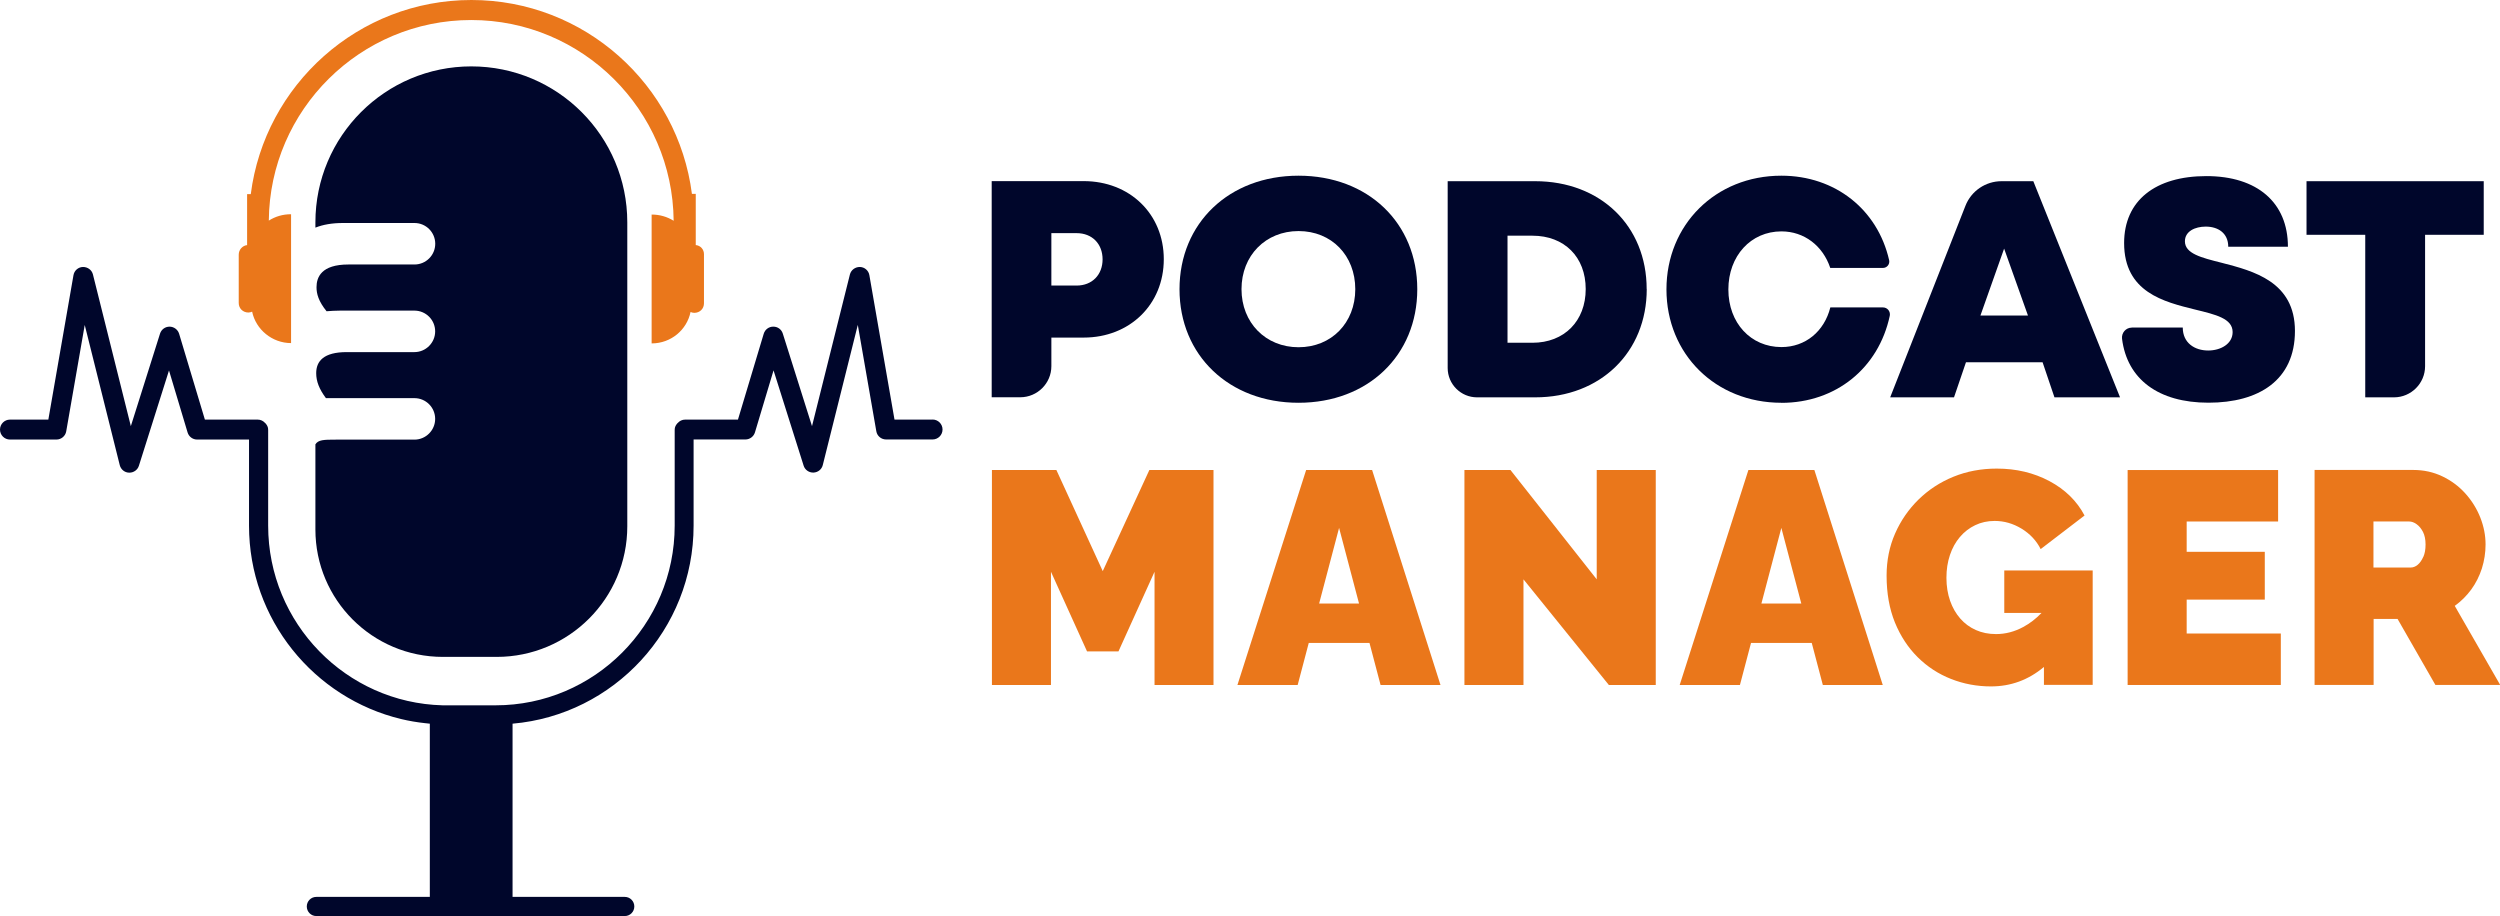 <svg xmlns="http://www.w3.org/2000/svg" id="Layer_2" viewBox="0 0 313.33 114.8"><defs><style>.cls-1{fill:#ea771b;}.cls-2{fill:#00062b;}</style></defs><g id="dise&#xF1;o"><path class="cls-2" d="M145.86,32.49c0,5.68-4.28,9.82-10.04,9.82h-4.05v3.58c0,2.15-1.75,3.9-3.9,3.9h-3.58v-27.09h11.53c5.76,0,10.04,4.11,10.04,9.79ZM138.19,32.51c0-1.93-1.29-3.29-3.26-3.29h-3.16v6.57h3.16c1.96,0,3.26-1.36,3.26-3.29Z"></path><path class="cls-2" d="M162.75,50.48c-8.71,0-14.92-5.95-14.92-14.23s6.21-14.23,14.92-14.23,14.88,5.93,14.88,14.23-6.19,14.23-14.88,14.23h0ZM169.86,36.25c0-4.24-2.98-7.29-7.11-7.29s-7.15,3.07-7.15,7.28,3.03,7.28,7.15,7.28,7.11-3.05,7.11-7.28Z"></path><path class="cls-2" d="M206.39,36.23c0,7.91-5.8,13.57-13.98,13.57h-7.29c-2.03,0-3.68-1.65-3.68-3.68v-23.41h10.96c8.2,0,13.98,5.61,13.98,13.52ZM198.74,36.23c0-4.02-2.67-6.69-6.68-6.69h-3.12v13.42h3.12c4.01,0,6.68-2.74,6.68-6.73Z"></path><path class="cls-2" d="M223.26,50.48c-8.25,0-14.4-6.1-14.4-14.21s6.16-14.25,14.4-14.25c6.76,0,12.07,4.25,13.51,10.59.11.49-.26.97-.77.97h-6.61c-.93-2.78-3.27-4.58-6.12-4.58-3.84,0-6.65,3.08-6.65,7.28s2.81,7.22,6.65,7.22c3.01,0,5.37-1.96,6.13-4.97h6.6c.55,0,.96.51.85,1.05-1.4,6.54-6.73,10.91-13.59,10.91h0Z"></path><path class="cls-2" d="M256,45.4h-9.6l-1.5,4.4h-8l9.43-24c.73-1.87,2.53-3.09,4.54-3.09h3.97l10.87,27.09h-8.22l-1.49-4.4ZM251.18,31.16l-2.97,8.39h5.96l-2.99-8.39Z"></path><path class="cls-2" d="M267.18,41.05h6.39c0,1.93,1.49,2.88,3.19,2.88,1.56,0,3.06-.83,3.06-2.31,0-1.7-2.11-2.19-4.69-2.82-3.92-.97-8.91-2.17-8.91-8.34,0-5.33,3.92-8.39,10.31-8.39s10.22,3.33,10.22,8.85h-7.48c0-1.71-1.28-2.52-2.82-2.52-1.33,0-2.61.58-2.61,1.84,0,1.54,2.04,2.05,4.59,2.69,3.99,1.03,9.2,2.36,9.2,8.55s-4.55,8.99-10.84,8.99-10.2-2.96-10.83-8.01c-.09-.74.48-1.4,1.22-1.4Z"></path><path class="cls-2" d="M311.3,29.43h-7.36v16.47c0,2.15-1.75,3.9-3.9,3.9h-3.6v-20.37h-7.36v-6.72h22.21v6.72Z"></path><polygon class="cls-1" points="138.21 71.58 132.4 58.91 124.32 58.91 124.32 85.85 131.72 85.85 131.72 71.66 136.24 81.64 140.18 81.64 144.7 71.66 144.7 85.85 152.09 85.85 152.09 58.91 144.05 58.91 138.21 71.58"></polygon><path class="cls-1" d="M163.7,58.91l-8.61,26.94h7.55l1.39-5.27h7.61l1.39,5.27h7.51l-8.57-26.94h-8.27ZM165.33,75.64l2.5-9.48,2.5,9.48h-5.01Z"></path><polygon class="cls-1" points="200.12 72.61 189.31 58.91 183.54 58.91 183.54 85.85 190.94 85.85 190.94 72.61 201.64 85.85 207.52 85.85 207.52 58.91 200.12 58.91 200.12 72.61"></polygon><path class="cls-1" d="M219.13,58.91l-8.61,26.94h7.55l1.39-5.27h7.61l1.39,5.27h7.51l-8.57-26.94h-8.27ZM220.76,75.64l2.5-9.48,2.5,9.48h-5.01Z"></path><path class="cls-1" d="M251.19,76.82h4.68c-.7.73-1.47,1.32-2.29,1.76-1.09.59-2.23.89-3.41.89-.94,0-1.78-.17-2.54-.51-.76-.34-1.41-.82-1.95-1.44-.54-.62-.97-1.36-1.27-2.22-.3-.86-.46-1.82-.46-2.88s.15-1.99.44-2.86c.29-.87.71-1.62,1.25-2.26.54-.63,1.18-1.13,1.92-1.48.73-.35,1.54-.53,2.43-.53,1.19,0,2.31.32,3.38.97,1.06.65,1.86,1.5,2.39,2.56l5.5-4.21c-.96-1.82-2.43-3.26-4.4-4.31-1.97-1.05-4.17-1.57-6.6-1.57-1.95,0-3.76.34-5.43,1.02-1.67.68-3.13,1.64-4.38,2.86-1.25,1.23-2.23,2.65-2.94,4.27-.71,1.62-1.06,3.38-1.06,5.27,0,2.2.35,4.15,1.04,5.86.7,1.71,1.65,3.16,2.86,4.36,1.21,1.2,2.61,2.11,4.19,2.73,1.58.62,3.24.93,4.99.93,2.49,0,4.7-.81,6.64-2.44v2.25h6.11v-14.34h-11.08v5.31Z"></path><polygon class="cls-1" points="274.06 75.15 283.85 75.15 283.85 69.16 274.06 69.16 274.06 65.36 285.52 65.36 285.52 58.91 266.66 58.91 266.66 85.85 285.86 85.85 285.86 79.4 274.06 79.4 274.06 75.15"></polygon><path class="cls-1" d="M307.64,75.95c.81-.58,1.5-1.27,2.09-2.07.58-.8,1.02-1.68,1.33-2.64.3-.96.46-1.96.46-3,0-1.14-.22-2.26-.66-3.38-.44-1.11-1.07-2.12-1.88-3.02-.81-.9-1.77-1.61-2.88-2.14-1.11-.53-2.33-.8-3.64-.8h-12.37v26.94h7.4v-8.27h3l4.74,8.27h8.12l-5.69-9.9ZM303.71,69.8c-.19.43-.42.76-.7.99-.28.23-.57.34-.87.34h-4.67v-5.77h4.48c.3,0,.61.11.93.34.32.23.58.55.8.97.21.42.32.94.32,1.57s-.09,1.13-.28,1.56Z"></path><path class="cls-2" d="M59.08,8.32c-10.8,0-19.55,8.75-19.55,19.55v.66c.95-.38,2.1-.58,3.44-.58h8.98c1.44,0,2.6,1.17,2.6,2.6h0c0,1.44-1.17,2.6-2.6,2.6h-8.29c-3.38,0-3.99,1.59-3.99,2.85,0,.81.24,1.75,1.26,3.01.49-.04,1.1-.08,1.71-.08h9.3c1.44,0,2.6,1.17,2.6,2.6s-1.17,2.6-2.6,2.6h-8.49c-2.89,0-3.82,1.14-3.82,2.64,0,1.02.37,1.99,1.22,3.13h11.09c1.44,0,2.6,1.17,2.6,2.6s-1.17,2.6-2.6,2.6h-9.87c-1.51,0-2.18.02-2.54.59v10.67c0,8.82,7.15,15.97,15.97,15.97h6.75c9.04,0,16.37-7.33,16.37-16.37V27.87c0-10.8-8.75-19.55-19.55-19.55Z"></path><path class="cls-1" d="M87.2,30.69v-6.39h-.48c-1.76-13.69-13.48-24.3-27.64-24.3s-25.9,10.63-27.65,24.33h-.46v6.39c-.58.06-1.05.57-1.05,1.2v6.05c0,.68.52,1.2,1.22,1.2.17,0,.35-.06.46-.11.46,2.23,2.5,3.94,4.88,3.94v-16.15c-1.04,0-1.97.28-2.79.8.12-13.89,11.46-25.14,25.37-25.14s25.25,11.27,25.37,25.16c-.81-.5-1.73-.78-2.76-.78v16.15c2.44,0,4.42-1.71,4.88-3.94.12.06.29.11.46.11.7,0,1.22-.51,1.22-1.2v-6.16c0-.57-.41-1.08-1.05-1.14Z"></path><path class="cls-2" d="M116.88,52.59h-4.77l-3.15-18.1c-.1-.58-.59-1.01-1.18-1.03-.59-.01-1.11.37-1.26.94l-4.75,19.01-3.66-11.6c-.16-.52-.64-.88-1.2-.87-.55,0-1.03.36-1.19.89l-3.23,10.76h-6.62c-.37,0-.71.17-.93.43-.01.01-.03.02-.04.03-.03.03-.05.06-.07.09-.02.03-.05.06-.07.09-.02.03-.04.07-.06.1-.02.03-.04.07-.05.1-.02.04-.02.07-.04.11-.01.04-.03.07-.03.11,0,.04,0,.08-.01.12,0,.04-.01.08-.01.12v11.99c0,12.42-10.07,22.52-22.45,22.52h-6.05c-.15,0-.31,0-.46,0-.04,0-.08,0-.12,0-12.11-.31-21.87-10.29-21.87-22.52v-11.99s0-.08-.01-.12c0-.04,0-.08-.01-.12,0-.04-.02-.07-.03-.11-.01-.04-.02-.08-.04-.11-.01-.04-.04-.07-.05-.1-.02-.03-.03-.07-.06-.1-.02-.03-.05-.06-.07-.09-.02-.03-.05-.06-.07-.09-.01-.01-.03-.02-.04-.03-.23-.26-.56-.43-.93-.43h-6.62l-3.23-10.76c-.16-.52-.64-.88-1.19-.89-.56,0-1.03.35-1.2.87l-3.66,11.6-4.75-19.01c-.14-.57-.67-.95-1.26-.94-.59.02-1.08.45-1.18,1.03l-3.15,18.1H1.25c-.69,0-1.25.56-1.25,1.25s.56,1.25,1.25,1.25h5.82c.61,0,1.13-.44,1.23-1.03l2.32-13.33,4.39,17.57c.14.54.61.93,1.17.94.01,0,.03,0,.04,0,.54,0,1.03-.35,1.19-.87l3.77-11.94,2.33,7.77c.16.53.64.89,1.2.89h6.5v.02s0,10.78,0,10.78c0,11.75,8.15,21.61,19.07,24.23,0,0,0,0,0,0,.99.24,2,.41,3.03.52,0,0,0,0,.01,0,.18.02.36.04.55.06v21.71h-14.23c-.66,0-1.19.54-1.19,1.2s.53,1.2,1.19,1.2h38.67c.66,0,1.19-.54,1.19-1.2s-.53-1.2-1.19-1.2h-14.07v-21.71c12.69-1.1,22.69-11.8,22.69-24.82v-10.8s6.49,0,6.49,0c.55,0,1.04-.36,1.2-.89l2.33-7.77,3.77,11.94c.16.52.65.87,1.19.87.01,0,.03,0,.04,0,.56-.02,1.04-.4,1.17-.94l4.39-17.57,2.32,13.33c.1.6.62,1.03,1.23,1.03h5.82c.69,0,1.25-.56,1.25-1.25s-.56-1.25-1.25-1.25Z"></path></g></svg>